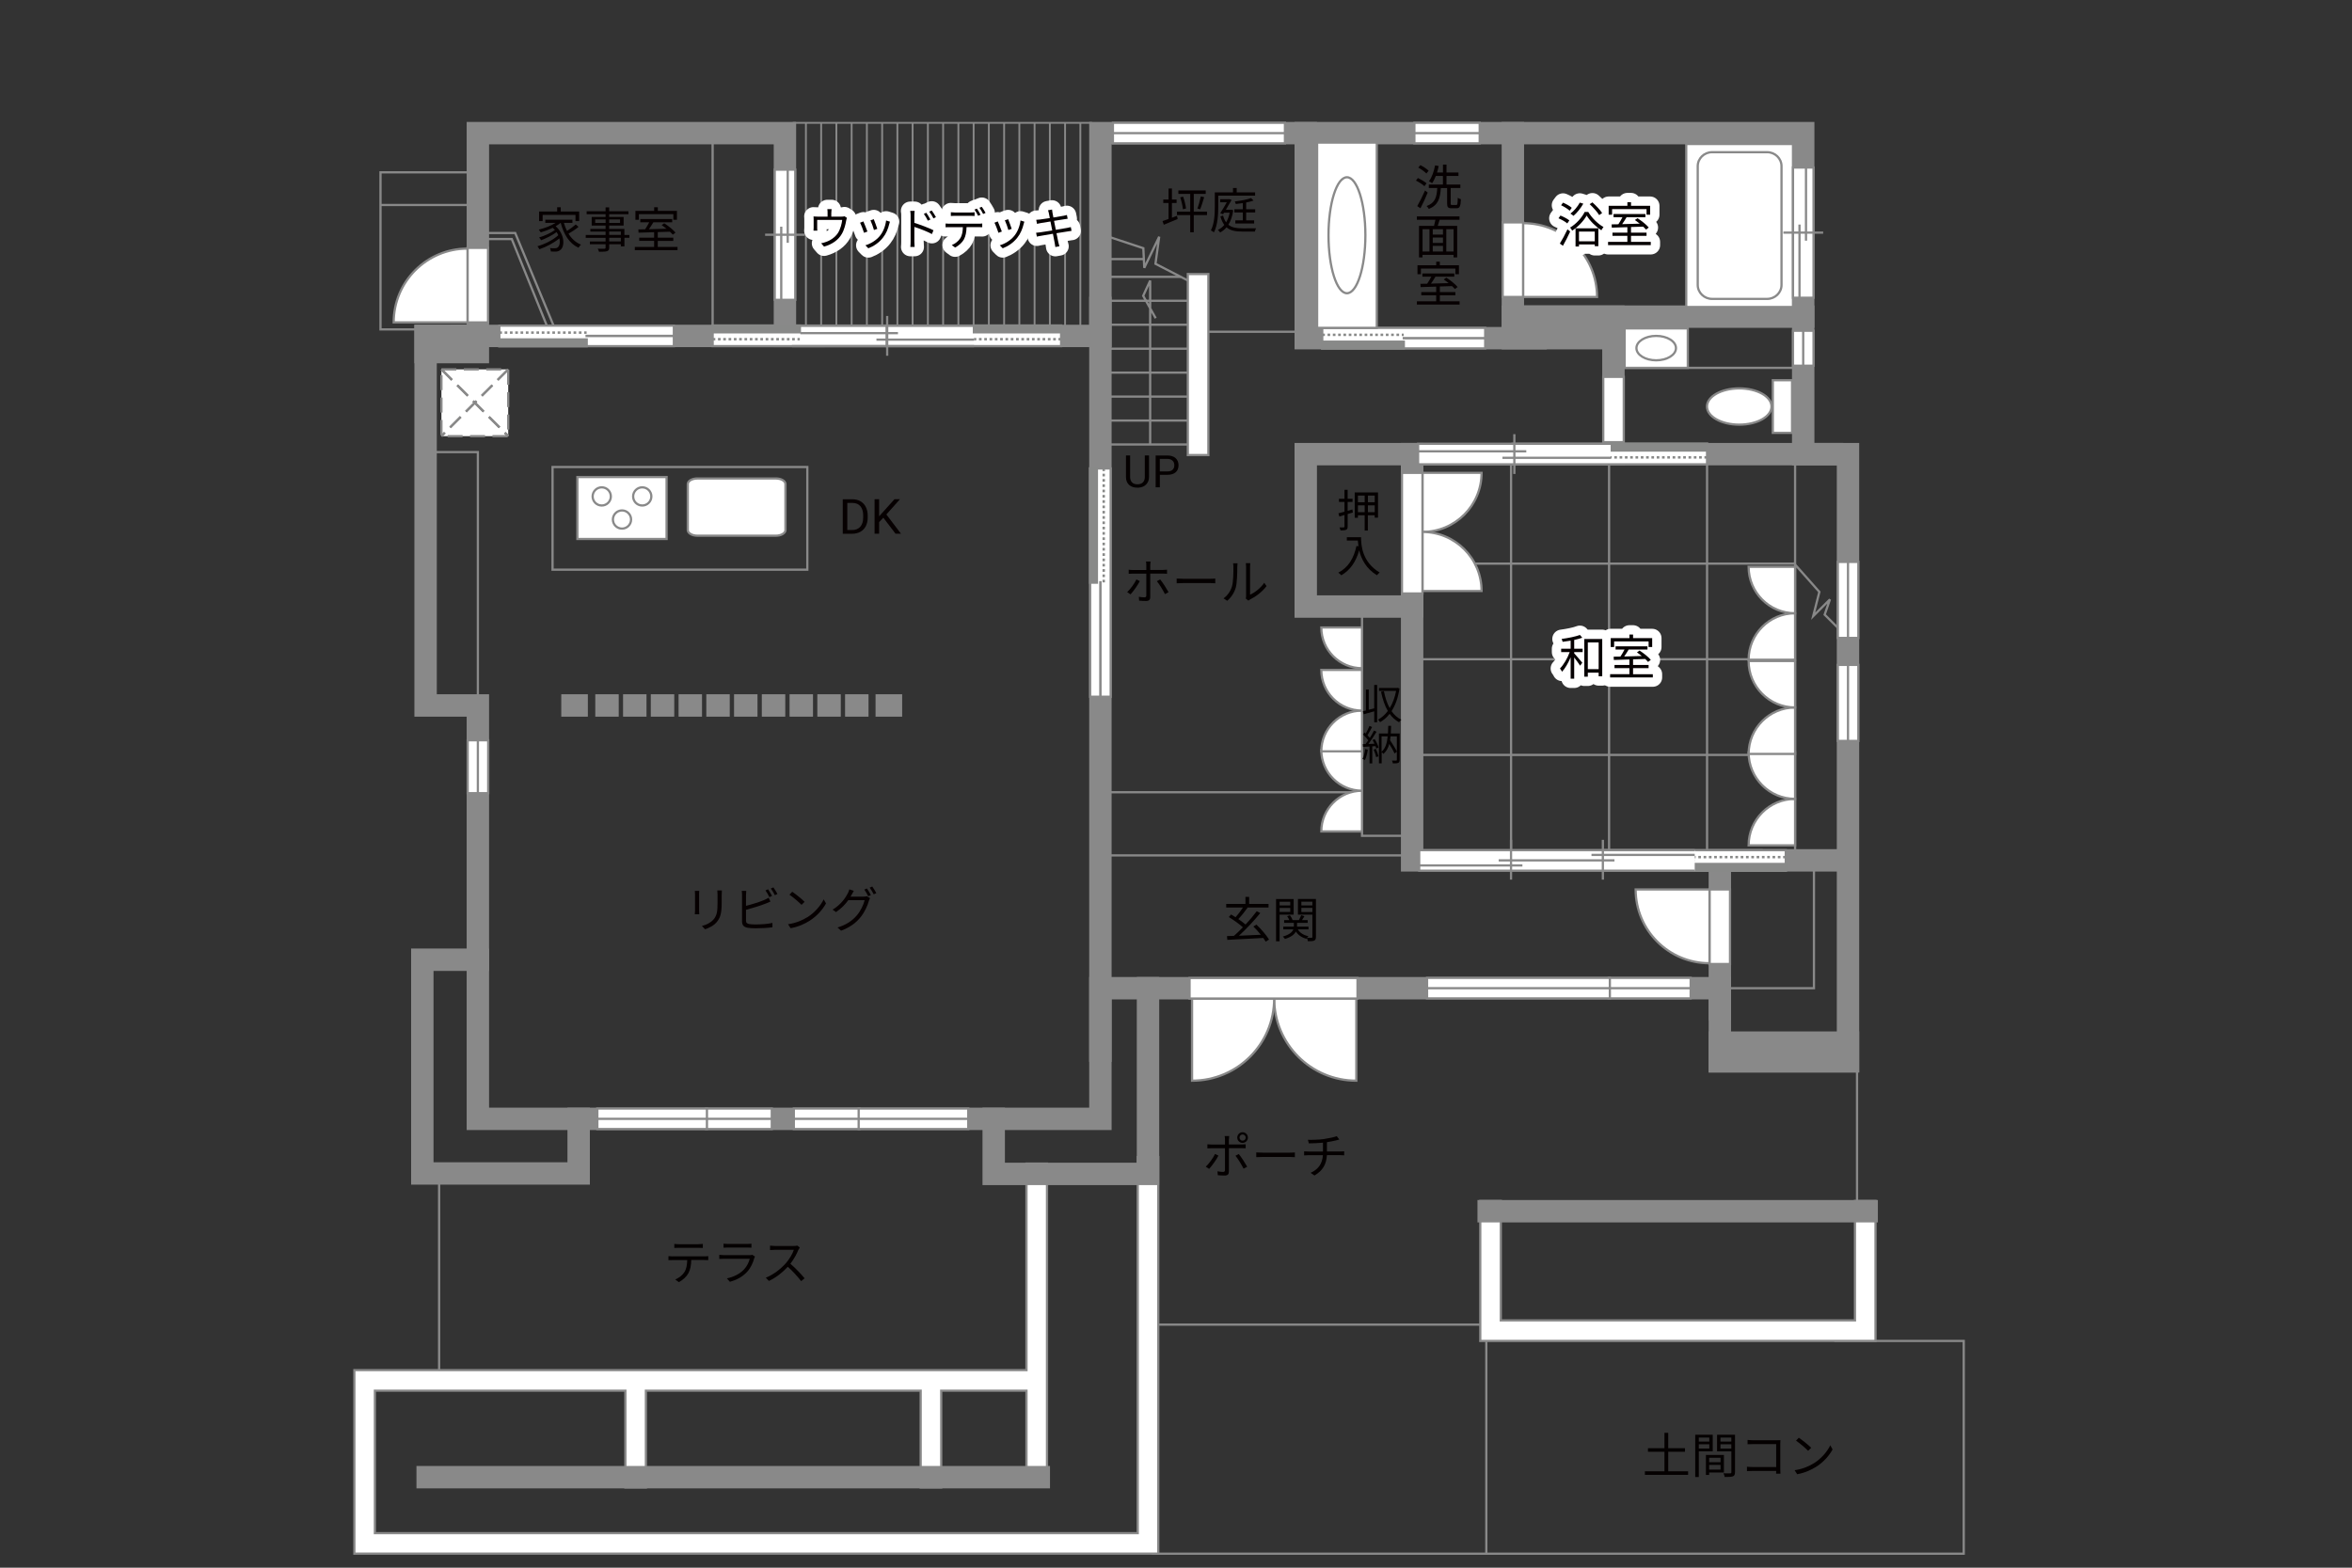 <?xml version="1.0" encoding="UTF-8"?><svg xmlns="http://www.w3.org/2000/svg" viewBox="0 0 630 420"><rect x="0" y="0" width="630" height="420" fill="#333333" stroke="none"/><defs><style>.cls-1,.cls-2,.cls-3,.cls-4,.cls-5,.cls-6,.cls-7,.cls-8,.cls-9{fill:none;}.cls-1,.cls-2,.cls-10,.cls-7,.cls-11{stroke-width:.6px;}.cls-1,.cls-2,.cls-11{stroke-dasharray:0 0 4 2;}.cls-1,.cls-3,.cls-10,.cls-5,.cls-7,.cls-12,.cls-9,.cls-11{stroke:#898989;}.cls-2{stroke:#898988;}.cls-3{stroke-width:.49px;}.cls-10,.cls-13,.cls-11{fill:#fff;}.cls-4{stroke:#fff;stroke-linejoin:round;stroke-width:5px;}.cls-5,.cls-6,.cls-8{stroke-width:.65px;}.cls-6,.cls-8{stroke:#888988;}.cls-12{fill:#898989;}.cls-12,.cls-9{stroke-linecap:square;stroke-width:6px;}.cls-8{stroke-dasharray:0 0 0 0 .71 0 0 .71;}.cls-14{fill:#888988;}.cls-14,.cls-13,.cls-15,.cls-16{stroke-width:0px;}.cls-15{fill:#040000;}.cls-16{fill:#060001;}</style></defs><g id="kan"><polyline class="cls-7" points="111.75 88.25 101.92 88.25 101.92 46.17 126.58 46.17"/><line class="cls-7" x1="101.92" y1="54.92" x2="126.5" y2="54.92"/><polyline class="cls-7" points="129 62.42 138 62.42 148.62 88.06"/><polyline class="cls-7" points="129.54 64.04 137.08 64.04 146.88 88.25"/><line class="cls-7" x1="190.88" y1="35.67" x2="190.88" y2="90"/><rect class="cls-7" x="112.62" y="121.12" width="15.38" height="67.88"/><rect class="cls-7" x="148" y="125.12" width="68.25" height="27.5"/><line class="cls-7" x1="375.83" y1="229.17" x2="294.75" y2="229.17"/><polyline class="cls-7" points="376.58 223.92 364.83 223.92 364.83 164.5"/><line class="cls-7" x1="364.83" y1="212.25" x2="296.5" y2="212.25"/><polyline class="cls-7" points="480.83 230.5 480.83 151.25 487.33 158.58 485.67 165.08 490.17 160.58 488.75 164.67 496.17 172.08"/><line class="cls-7" x1="480.83" y1="151.25" x2="480.83" y2="123"/><line class="cls-7" x1="378.25" y1="202.25" x2="480.83" y2="202.25"/><line class="cls-7" x1="378.25" y1="176.62" x2="480.83" y2="176.62"/><line class="cls-7" x1="378.25" y1="151" x2="480.83" y2="151"/><line class="cls-7" x1="404.75" y1="121.67" x2="404.75" y2="230.5"/><line class="cls-7" x1="431" y1="121.67" x2="431" y2="230.5"/><line class="cls-7" x1="457.25" y1="121.67" x2="457.25" y2="230.5"/><polyline class="cls-7" points="463.12 264.75 485.88 264.75 485.88 232.12"/><line class="cls-7" x1="497.42" y1="286.67" x2="497.42" y2="325.33"/><line class="cls-7" x1="396.5" y1="354.88" x2="308.62" y2="354.88"/><polyline class="cls-7" points="398.12 359.25 398.12 416.25 308.5 416.25 526 416.25 526 359.25 491.33 359.25"/><polyline class="cls-3" points="212.58 53.1 212.58 32.91 292.28 32.91 292.28 52.21"/><line class="cls-3" x1="215.87" y1="32.91" x2="215.87" y2="90"/><line class="cls-3" x1="219.95" y1="32.91" x2="219.95" y2="90"/><line class="cls-3" x1="224.03" y1="32.91" x2="224.03" y2="90"/><line class="cls-3" x1="228.12" y1="32.91" x2="228.12" y2="90"/><line class="cls-3" x1="232.2" y1="32.91" x2="232.2" y2="90"/><line class="cls-3" x1="236.29" y1="32.91" x2="236.29" y2="90"/><line class="cls-3" x1="240.37" y1="32.91" x2="240.37" y2="90"/><line class="cls-3" x1="244.45" y1="32.91" x2="244.45" y2="90"/><line class="cls-3" x1="248.54" y1="32.91" x2="248.54" y2="90"/><line class="cls-3" x1="252.62" y1="32.91" x2="252.62" y2="90"/><line class="cls-3" x1="256.71" y1="32.91" x2="256.71" y2="90"/><line class="cls-3" x1="260.79" y1="32.91" x2="260.79" y2="90"/><line class="cls-3" x1="264.87" y1="32.91" x2="264.87" y2="90"/><line class="cls-3" x1="268.96" y1="32.91" x2="268.96" y2="90"/><line class="cls-3" x1="273.04" y1="32.91" x2="273.04" y2="90"/><line class="cls-3" x1="277.12" y1="32.91" x2="277.12" y2="90"/><line class="cls-3" x1="281.21" y1="32.91" x2="281.21" y2="90"/><line class="cls-3" x1="285.29" y1="32.91" x2="285.29" y2="90"/><line class="cls-3" x1="289.38" y1="32.91" x2="289.38" y2="90"/><polyline class="cls-7" points="319.67 75.92 309.5 70.67 310.5 63.42 306.5 71.75 306.25 66.5 296.67 63.33"/><line class="cls-7" x1="318.17" y1="119.08" x2="296.25" y2="119.08"/><line class="cls-7" x1="318.17" y1="112.67" x2="296.25" y2="112.67"/><line class="cls-7" x1="318.17" y1="106.25" x2="296.25" y2="106.25"/><line class="cls-7" x1="318.17" y1="99.83" x2="296.25" y2="99.83"/><line class="cls-7" x1="318.17" y1="93.42" x2="296.25" y2="93.42"/><line class="cls-7" x1="318.17" y1="87" x2="296.25" y2="87"/><line class="cls-7" x1="318.17" y1="80.58" x2="296.25" y2="80.58"/><line class="cls-7" x1="316.28" y1="74.17" x2="296.25" y2="74.17"/><polyline class="cls-7" points="308.08 119.08 308.08 75.17 306.21 79.25 309.56 85.25"/><line class="cls-7" x1="306.39" y1="69.41" x2="296.81" y2="69.41"/><line class="cls-7" x1="323.67" y1="88.88" x2="349.75" y2="88.88"/><line class="cls-7" x1="430.5" y1="98.55" x2="483" y2="98.55"/><line class="cls-7" x1="117.62" y1="314.38" x2="117.62" y2="367.08"/></g><g id="_外壁"><path class="cls-10" d="m318.17,121.92h5.5v-48.5h-5.5v48.5Zm-13.42,190.83v98H100.42v-38.17h67.09v25.92h5.5v-25.92h73.6v25.92h5.5v-25.92h22.84v24.54h5.5v-85.38h-5.5v55.33H94.92v49.17h215.33v-106.25h-5.5v2.75Zm192.12,41h-94.87v-32h-5.5v37.5h105.87v-37.5h-5.5v32Z"/><polygon class="cls-9" points="392.67 35.67 294.75 35.67 294.75 90 210.25 90 210.25 35.67 128 35.67 128 90 114 90 114 189 128 189 128 299.75 294.75 299.75 294.75 264.75 460.67 264.75 460.67 284.33 495 284.33 495 121.67 483 121.67 483 35.67 392.67 35.67"/><rect class="cls-12" x="460.67" y="279.33" width="34.33" height="5"/><polyline class="cls-9" points="460.67 270.33 460.67 230.5 493.33 230.5"/><polyline class="cls-9" points="469.17 230.5 378.25 230.5 378.25 121.67 490.75 121.67"/><rect class="cls-9" x="349.75" y="121.67" width="28.5" height="40.83"/><polyline class="cls-9" points="483 84.83 405.23 84.83 405.23 35.67"/><rect class="cls-12" x="405.23" y="84.83" width="26.93" height="5.77"/><line class="cls-9" x1="432.17" y1="90.6" x2="432.17" y2="121.67"/><polyline class="cls-9" points="411.33 90.6 349.75 90.6 349.75 35.67"/><line class="cls-9" x1="294.75" y1="82.5" x2="294.75" y2="281.5"/><polyline class="cls-9" points="128 257.12 113.12 257.12 113.12 314.38 155 314.38 155 299.75"/><polyline class="cls-9" points="266.17 299.75 266.17 314.5 307.5 314.5 307.5 264.75"/><line class="cls-9" x1="114.55" y1="395.75" x2="278.25" y2="395.75"/><line class="cls-9" x1="398.75" y1="324.5" x2="500" y2="324.5"/><line class="cls-9" x1="218" y1="90" x2="123.67" y2="90"/><rect class="cls-12" x="114" y="90" width="14" height="4.33"/><line class="cls-9" x1="153.34" y1="189" x2="154.46" y2="189"/><line class="cls-9" x1="237.52" y1="189" x2="238.65" y2="189"/><line class="cls-9" x1="162.45" y1="189" x2="162.73" y2="189"/><line class="cls-9" x1="169.89" y1="189" x2="170.17" y2="189"/><line class="cls-9" x1="177.32" y1="189" x2="177.6" y2="189"/><line class="cls-9" x1="184.76" y1="189" x2="185.04" y2="189"/><line class="cls-9" x1="192.19" y1="189" x2="192.47" y2="189"/><line class="cls-9" x1="199.62" y1="189" x2="199.9" y2="189"/><line class="cls-9" x1="207.06" y1="189" x2="207.34" y2="189"/><line class="cls-9" x1="214.49" y1="189" x2="214.77" y2="189"/><line class="cls-9" x1="221.93" y1="189" x2="222.21" y2="189"/><line class="cls-9" x1="229.36" y1="189" x2="229.64" y2="189"/></g><g id="_建距"><polygon class="cls-10" points="298.1 35.67 298.1 38.4 344.18 38.4 344.18 32.9 298.1 32.9 298.1 35.67"/><line class="cls-7" x1="344.18" y1="35.67" x2="298.1" y2="35.67"/><polygon class="cls-10" points="378.85 35.67 378.85 38.4 396.35 38.4 396.35 32.9 378.85 32.9 378.85 35.67"/><line class="cls-7" x1="396.35" y1="35.67" x2="378.85" y2="35.67"/><polygon class="cls-10" points="483 88.61 480.27 88.61 480.27 97.98 485.77 97.98 485.77 88.61 483 88.61"/><line class="cls-7" x1="483" y1="97.98" x2="483" y2="88.61"/><polygon class="cls-10" points="495 150.54 492.27 150.54 492.27 170.91 497.77 170.91 497.77 150.54 495 150.54"/><line class="cls-7" x1="495" y1="170.91" x2="495" y2="150.54"/><polygon class="cls-10" points="495 178.13 492.27 178.13 492.27 198.5 497.77 198.5 497.77 178.13 495 178.13"/><line class="cls-7" x1="495" y1="198.5" x2="495" y2="178.13"/><polygon class="cls-10" points="432.17 100.96 429.44 100.96 429.44 118.46 434.94 118.46 434.94 100.96 432.17 100.96"/><polygon class="cls-10" points="128 198.33 125.27 198.33 125.27 212.5 130.77 212.5 130.77 198.33 128 198.33"/><line class="cls-7" x1="128" y1="212.5" x2="128" y2="198.33"/><polygon class="cls-10" points="189.13 299.75 189.13 302.48 206.73 302.48 206.73 296.98 189.13 296.98 189.13 299.75"/><line class="cls-7" x1="206.73" y1="299.75" x2="189.13" y2="299.75"/><polygon class="cls-10" points="160 299.75 160 302.48 189.36 302.48 189.36 296.98 160 296.98 160 299.75"/><line class="cls-7" x1="189.36" y1="299.75" x2="160" y2="299.75"/><polygon class="cls-10" points="230.23 299.75 230.23 302.48 212.63 302.48 212.63 296.98 230.23 296.98 230.23 299.75"/><line class="cls-7" x1="212.63" y1="299.75" x2="230.23" y2="299.75"/><polygon class="cls-10" points="259.36 299.75 259.36 302.48 230 302.48 230 296.98 259.36 296.98 259.36 299.75"/><line class="cls-7" x1="230" y1="299.75" x2="259.36" y2="299.75"/><polygon class="cls-10" points="430.92 264.75 430.92 267.48 452.86 267.48 452.86 261.98 430.92 261.98 430.92 264.75"/><line class="cls-7" x1="452.86" y1="264.75" x2="430.92" y2="264.75"/><polygon class="cls-10" points="382.25 264.75 382.25 267.48 431.21 267.48 431.21 261.98 382.25 261.98 382.25 264.75"/><line class="cls-7" x1="431.21" y1="264.75" x2="382.25" y2="264.75"/><polygon class="cls-10" points="128 66.4 130.73 66.4 130.73 86.38 125.23 86.38 125.23 66.4 128 66.4"/><path class="cls-10" d="m125.23,66.6v19.77h-19.78c0-10.92,8.85-19.77,19.78-19.77"/><polygon class="cls-10" points="405.23 59.58 402.5 59.58 402.5 79.56 408 79.56 408 59.58 405.23 59.58"/><path class="cls-10" d="m408,59.79v19.77h19.78c0-10.92-8.85-19.77-19.78-19.77"/><polygon class="cls-10" points="460.67 258.27 463.4 258.27 463.4 238.29 457.9 238.29 457.9 258.27 460.67 258.27"/><path class="cls-10" d="m457.9,258.06v-19.77h-19.78c0,10.92,8.85,19.77,19.78,19.77"/><rect class="cls-10" x="451.67" y="38.58" width="28.6" height="43.67"/><path class="cls-7" d="m458.61,40.77c-2.13,0-3.86,1.68-3.86,3.74v31.84c0,2.05,1.73,3.73,3.86,3.73h14.72c2.13,0,3.86-1.68,3.86-3.73v-31.84c0-2.05-1.73-3.74-3.86-3.74h-14.72Z"/><polygon class="cls-10" points="210.25 45.45 207.52 45.45 207.52 80.33 213.02 80.33 213.02 45.45 210.25 45.45"/><line class="cls-7" x1="215.6" y1="62.89" x2="204.94" y2="62.89"/><line class="cls-7" x1="211" y1="65.05" x2="211" y2="45.45"/><line class="cls-7" x1="209.26" y1="80.33" x2="209.26" y2="60.73"/><polygon class="cls-10" points="483 44.88 480.27 44.88 480.27 79.77 485.77 79.77 485.77 44.88 483 44.88"/><line class="cls-7" x1="488.35" y1="62.32" x2="477.69" y2="62.32"/><line class="cls-7" x1="483.75" y1="64.48" x2="483.75" y2="44.88"/><line class="cls-7" x1="482.01" y1="79.77" x2="482.01" y2="60.16"/><polygon class="cls-10" points="133.75 89.97 133.75 87.24 180.5 87.24 180.5 92.74 133.75 92.74 133.75 89.97"/><rect class="cls-14" x="133.75" y="90.96" width="23.38" height="1.78"/><rect class="cls-6" x="133.75" y="90.96" width="23.38" height="1.78"/><line class="cls-8" x1="133.75" y1="89.11" x2="157.13" y2="89.11"/><path class="cls-13" d="m157.13,90l23.38-.07-23.38.07Z"/><line class="cls-5" x1="156.83" y1="90" x2="180.56" y2="90"/><polygon class="cls-10" points="294.78 125.5 297.51 125.5 297.51 186.66 292.01 186.66 292.01 125.5 294.78 125.5"/><rect class="cls-14" x="292.01" y="125.5" width="1.78" height="30.58"/><rect class="cls-6" x="292.01" y="125.5" width="1.78" height="30.58"/><line class="cls-8" x1="295.64" y1="125.5" x2="295.64" y2="156.08"/><path class="cls-13" d="m294.75,156.08l.07,30.58-.07-30.58Z"/><line class="cls-5" x1="294.75" y1="155.69" x2="294.75" y2="186.73"/><polygon class="cls-10" points="354.17 90.57 354.17 87.84 397.82 87.84 397.82 93.34 354.17 93.34 354.17 90.57"/><rect class="cls-14" x="354.17" y="91.56" width="21.83" height="1.78"/><rect class="cls-6" x="354.17" y="91.56" width="21.83" height="1.78"/><line class="cls-8" x1="354.17" y1="89.7" x2="375.99" y2="89.7"/><path class="cls-13" d="m375.99,90.6l21.82-.07-21.82.07Z"/><line class="cls-5" x1="375.72" y1="90.6" x2="397.87" y2="90.6"/><rect class="cls-10" x="474.86" y="101.87" width="5.16" height="14.09"/><path class="cls-10" d="m465.87,104.05c4.77,0,8.65,2.17,8.65,4.86s-3.88,4.86-8.65,4.86-8.64-2.17-8.64-4.86,3.87-4.86,8.64-4.86Z"/><rect class="cls-10" x="352.8" y="38.2" width="15.98" height="49.64"/><path class="cls-7" d="m360.79,47.49c2.72,0,4.94,6.95,4.94,15.53s-2.21,15.54-4.94,15.54-4.94-6.96-4.94-15.54,2.22-15.53,4.94-15.53Z"/><rect class="cls-10" x="435.17" y="87.98" width="16.92" height="10.57"/><path class="cls-7" d="m438.33,93.26c0-1.8,2.37-3.27,5.29-3.27s5.3,1.46,5.3,3.27-2.37,3.27-5.3,3.27-5.29-1.47-5.29-3.27Z"/><rect class="cls-11" x="118.24" y="98.96" width="17.89" height="17.89"/><line class="cls-2" x1="136.13" y1="98.96" x2="118.24" y2="116.84"/><line class="cls-1" x1="136.13" y1="98.96" x2="118.24" y2="116.84"/><line class="cls-2" x1="118.24" y1="98.96" x2="136.13" y2="116.84"/><line class="cls-1" x1="118.24" y1="98.96" x2="136.13" y2="116.84"/><polygon class="cls-10" points="190.89 90 190.89 92.73 237.56 92.73 237.56 87.23 190.89 87.23 190.89 90"/><rect class="cls-14" x="190.89" y="87.23" width="23.34" height="1.78"/><rect class="cls-6" x="190.89" y="87.23" width="23.34" height="1.78"/><line class="cls-8" x1="190.89" y1="90.87" x2="214.23" y2="90.87"/><path class="cls-13" d="m214.23,89.97l23.33.07-23.33-.07Z"/><polygon class="cls-10" points="284.23 90 284.23 92.73 237.56 92.73 237.56 87.23 284.23 87.23 284.23 90"/><rect class="cls-14" x="260.89" y="87.23" width="23.34" height="1.78"/><rect class="cls-6" x="260.89" y="87.23" width="23.34" height="1.78"/><line class="cls-8" x1="284.23" y1="90.87" x2="260.89" y2="90.87"/><path class="cls-13" d="m260.89,89.97l-23.33.07,23.33-.07Z"/><line class="cls-10" x1="212.12" y1="92.73" x2="260.91" y2="92.73"/><line class="cls-10" x1="260.91" y1="87.23" x2="214.38" y2="87.23"/><line class="cls-7" x1="237.64" y1="84.65" x2="237.64" y2="95.31"/><line class="cls-7" x1="240.53" y1="89.25" x2="214.38" y2="89.25"/><line class="cls-7" x1="260.91" y1="90.99" x2="234.76" y2="90.99"/><polygon class="cls-10" points="457.25 121.67 457.25 124.4 405.13 124.4 405.13 118.9 457.25 118.9 457.25 121.67"/><rect class="cls-14" x="431.19" y="118.9" width="26.06" height="1.78"/><rect class="cls-6" x="431.19" y="118.9" width="26.06" height="1.78"/><line class="cls-8" x1="457.25" y1="122.54" x2="431.19" y2="122.54"/><path class="cls-13" d="m431.19,121.64l-26.06.07,26.06-.07Z"/><line class="cls-5" x1="431.19" y1="121.64" x2="405.07" y2="121.64"/><polyline class="cls-10" points="431.42 118.9 379.85 118.9 379.85 121.67 379.85 124.4 431.42 124.4"/><line class="cls-7" x1="405.63" y1="116.32" x2="405.63" y2="126.98"/><line class="cls-7" x1="408.83" y1="120.91" x2="379.85" y2="120.91"/><line class="cls-7" x1="431.42" y1="122.65" x2="402.44" y2="122.65"/><path class="cls-10" d="m364.83,211.84v10.91h-10.91c0-6.02,4.88-10.91,10.91-10.91Z"/><path class="cls-10" d="m364.83,211.84v-10.91h-10.91c0,6.02,4.88,10.91,10.91,10.91Z"/><path class="cls-10" d="m364.83,190.38v10.91h-10.91c0-6.02,4.88-10.91,10.91-10.91Z"/><path class="cls-10" d="m364.83,190.38v-10.91h-10.91c0,6.02,4.88,10.91,10.91,10.91Z"/><path class="cls-10" d="m364.83,179.02v-10.91h-10.91c0,6.02,4.88,10.91,10.91,10.91Z"/><path class="cls-10" d="m381.02,142.51v-15.83h15.83c0,8.74-7.08,15.83-15.83,15.83Z"/><path class="cls-10" d="m381.02,142.51v15.82h15.83c0-8.74-7.08-15.82-15.83-15.82Z"/><polygon class="cls-10" points="378.25 126.68 375.52 126.68 375.52 159 381.02 159 381.02 126.68 378.25 126.68"/><path class="cls-10" d="m341.3,267.52h22v22.01c-12.15,0-22-9.85-22-22.01Z"/><path class="cls-10" d="m341.3,267.52h-22v22.01c12.15,0,22-9.85,22-22.01Z"/><polygon class="cls-10" points="363.62 264.75 363.62 262.02 318.63 262.02 318.63 267.52 363.62 267.52 363.62 264.75"/><polygon class="cls-10" points="478.33 230.5 478.33 227.77 429.45 227.77 429.45 233.27 478.33 233.27 478.33 230.5"/><rect class="cls-14" x="453.89" y="231.49" width="24.44" height="1.78"/><rect class="cls-6" x="453.89" y="231.49" width="24.44" height="1.78"/><line class="cls-8" x1="478.33" y1="229.63" x2="453.89" y2="229.63"/><path class="cls-13" d="m453.89,230.53l-24.44-.07,24.44.07Z"/><line class="cls-5" x1="453.89" y1="230.53" x2="429.39" y2="230.53"/><polyline class="cls-10" points="453.94 233.27 380.14 233.27 380.14 230.5 380.14 227.77 453.94 227.77"/><line class="cls-7" x1="426.29" y1="229.04" x2="453.94" y2="229.04"/><line class="cls-7" x1="380.13" y1="231.86" x2="407.79" y2="231.86"/><line class="cls-7" x1="401.43" y1="230.5" x2="432.45" y2="230.5"/><line class="cls-7" x1="404.74" y1="235.66" x2="404.74" y2="225"/><line class="cls-7" x1="429.34" y1="235.66" x2="429.34" y2="225"/><path class="cls-10" d="m480.83,214.03v12.45h-12.45c0-6.87,5.57-12.45,12.45-12.45Z"/><path class="cls-10" d="m480.83,214.03v-12.45h-12.45c0,6.87,5.57,12.45,12.45,12.45Z"/><path class="cls-10" d="m480.83,189.54v12.45h-12.45c0-6.87,5.57-12.45,12.45-12.45Z"/><path class="cls-10" d="m480.83,189.54v-12.45h-12.45c0,6.87,5.57,12.45,12.45,12.45Z"/><path class="cls-10" d="m480.83,164.3v12.45h-12.45c0-6.87,5.57-12.45,12.45-12.45Z"/><path class="cls-10" d="m480.83,164.3v-12.45h-12.45c0,6.87,5.57,12.45,12.45,12.45Z"/><path class="cls-10" d="m184.23,129.69c0-.83,1.15-1.5,2.57-1.5h21.02c1.42,0,2.57.66,2.57,1.5v12.32c0,.83-1.16,1.51-2.57,1.51h-21.02c-1.41,0-2.57-.68-2.57-1.51v-12.32Z"/><rect class="cls-10" x="154.66" y="127.8" width="23.89" height="16.6"/><path class="cls-10" d="m163.62,133c0,1.34-1.09,2.43-2.44,2.43s-2.44-1.09-2.44-2.43,1.09-2.44,2.44-2.44,2.44,1.09,2.44,2.44Z"/><path class="cls-10" d="m174.47,133c0,1.34-1.1,2.43-2.44,2.43s-2.44-1.09-2.44-2.43,1.09-2.44,2.44-2.44,2.44,1.09,2.44,2.44Z"/><path class="cls-10" d="m169.04,139.19c0,1.34-1.09,2.43-2.43,2.43s-2.44-1.09-2.44-2.43,1.1-2.44,2.44-2.44,2.43,1.09,2.43,2.44Z"/></g><g id="_文字"><path class="cls-16" d="m225.74,143v-9.24h2.61c.8,0,1.52.18,2.13.53.62.36,1.1.86,1.43,1.52s.51,1.41.51,2.26v.59c0,.87-.17,1.64-.5,2.29s-.82,1.16-1.44,1.51-1.35.53-2.18.54h-2.56Zm1.22-8.25v7.25h1.28c.94,0,1.67-.29,2.19-.88s.78-1.42.78-2.5v-.54c0-1.05-.25-1.87-.74-2.45s-1.19-.88-2.1-.89h-1.42Z"/><path class="cls-16" d="m236.61,138.7l-1.13,1.17v3.12h-1.22v-9.24h1.22v4.57l4.11-4.57h1.47l-3.64,4.08,3.92,5.16h-1.46l-3.28-4.3Z"/><path class="cls-4" d="m421.66,173.8h2.26v.9h-2.26v.34c.49.52,1.85,2.11,2.17,2.51l-.58.79c-.3-.49-1.03-1.47-1.59-2.2v5.68h-.95v-5.72c-.64,1.51-1.48,2.98-2.31,3.87-.12-.26-.36-.65-.55-.88.99-.99,2.03-2.77,2.61-4.39h-2.29v-.9h2.54v-2.16c-.73.12-1.46.22-2.15.31-.05-.23-.16-.55-.27-.77,1.72-.23,3.74-.62,4.89-1.08l.65.75c-.6.22-1.37.43-2.17.6v2.34Zm7.51-2.61v10h-.96v-.98h-2.9v1.07h-.95v-10.09h4.81Zm-.96,8.09v-7.16h-2.9v7.16h2.9Z"/><path class="cls-4" d="m442.72,180.62v.87h-11.44v-.87h5.17v-1.62h-3.99v-.86h3.99v-1.46c-1.57.05-3.03.09-4.17.13l-.05-.88c.53-.01,1.14-.01,1.81-.03.38-.56.79-1.27,1.1-1.88h-2.39v-.86h8.54v.86h-5.04c-.36.61-.79,1.29-1.2,1.86,1.46-.04,3.09-.08,4.72-.13-.43-.35-.88-.69-1.3-.98l.69-.48c1.09.69,2.41,1.74,3.02,2.5l-.73.55c-.2-.23-.46-.51-.77-.79-1.08.04-2.18.08-3.25.1v1.5h4.16v.86h-4.16v1.62h5.29Zm-10.36-7.27h-.92v-2.39h5.02v-.96h.97v.96h5.12v2.39h-.96v-1.5h-9.23v1.5Z"/><path class="cls-16" d="m421.66,173.8h2.26v.9h-2.26v.34c.49.52,1.85,2.11,2.17,2.51l-.58.79c-.3-.49-1.03-1.47-1.59-2.2v5.68h-.95v-5.72c-.64,1.51-1.48,2.98-2.31,3.87-.12-.26-.36-.65-.55-.88.99-.99,2.03-2.77,2.61-4.39h-2.29v-.9h2.54v-2.16c-.73.12-1.46.22-2.15.31-.05-.23-.16-.55-.27-.77,1.72-.23,3.74-.62,4.89-1.08l.65.75c-.6.22-1.37.43-2.17.6v2.34Zm7.51-2.61v10h-.96v-.98h-2.9v1.07h-.95v-10.09h4.81Zm-.96,8.09v-7.16h-2.9v7.16h2.9Z"/><path class="cls-16" d="m442.72,180.62v.87h-11.44v-.87h5.17v-1.62h-3.99v-.86h3.99v-1.46c-1.57.05-3.03.09-4.17.13l-.05-.88c.53-.01,1.14-.01,1.81-.03.38-.56.79-1.27,1.1-1.88h-2.39v-.86h8.54v.86h-5.04c-.36.61-.79,1.29-1.2,1.86,1.46-.04,3.09-.08,4.72-.13-.43-.35-.88-.69-1.3-.98l.69-.48c1.09.69,2.41,1.74,3.02,2.5l-.73.55c-.2-.23-.46-.51-.77-.79-1.08.04-2.18.08-3.25.1v1.5h4.16v.86h-4.16v1.62h5.29Zm-10.36-7.27h-.92v-2.39h5.02v-.96h.97v.96h5.12v2.39h-.96v-1.5h-9.23v1.5Z"/><path class="cls-16" d="m187.26,239.61v4.34c0,.33.03.75.05.99h-1.2c.03-.2.06-.61.06-1v-4.33c0-.23-.03-.69-.05-.94h1.18c-.03.25-.05.62-.05.94Zm6.05.09v2.11c0,3.12-.43,4.15-1.36,5.26-.85,1.01-2.15,1.57-3.09,1.9l-.85-.9c1.2-.3,2.3-.82,3.11-1.73.92-1.08,1.08-2.13,1.08-4.59v-2.05c0-.44-.03-.81-.06-1.13h1.22c-.03.33-.04.69-.04,1.13Z"/><path class="cls-16" d="m199.82,239.74v2.94c1.53-.38,3.59-1,4.94-1.59.39-.17.78-.36,1.14-.58l.46,1.04c-.36.16-.83.36-1.22.51-1.46.58-3.71,1.27-5.32,1.69v2.86c0,.66.27.83.91.96.4.07,1.08.1,1.72.1,1.38,0,3.37-.13,4.45-.42v1.18c-1.13.17-3.08.27-4.5.27-.77,0-1.55-.04-2.08-.13-1-.18-1.56-.64-1.56-1.69v-7.15c0-.31-.03-.75-.08-1.05h1.21c-.04.3-.06.69-.06,1.05Zm6.97.29l-.7.33c-.26-.53-.7-1.31-1.05-1.81l.69-.3c.33.47.79,1.26,1.07,1.78Zm1.46-.53l-.7.33c-.29-.57-.71-1.3-1.08-1.79l.69-.3c.34.48.84,1.29,1.09,1.77Z"/><path class="cls-16" d="m216.29,245.72c2-1.26,3.59-3.19,4.34-4.78l.62,1.1c-.88,1.62-2.41,3.39-4.37,4.63-1.3.82-2.94,1.61-5.11,2.01l-.69-1.07c2.28-.34,3.97-1.13,5.2-1.9Zm-.77-4.12l-.82.82c-.65-.68-2.28-2.07-3.24-2.72l.74-.79c.92.61,2.59,1.96,3.31,2.69Z"/><path class="cls-16" d="m228.13,239.67c-.09.18-.19.36-.3.55h3.52c.35,0,.64-.04.84-.12l.86.52c-.1.18-.23.48-.3.69-.35,1.31-1.14,3.07-2.3,4.49-1.18,1.44-2.74,2.63-5.17,3.54l-.95-.86c2.39-.7,4.02-1.87,5.2-3.26,1-1.18,1.81-2.87,2.07-4.06h-4.38c-.79,1.11-1.87,2.26-3.3,3.2l-.9-.66c2.24-1.34,3.51-3.24,4.08-4.39.13-.23.33-.7.4-1.04l1.2.4c-.21.34-.44.78-.57,1.01Zm5.14.14l-.7.31c-.26-.52-.7-1.31-1.05-1.79l.69-.3c.33.47.79,1.25,1.07,1.78Zm1.46-.53l-.7.31c-.29-.56-.72-1.3-1.08-1.78l.69-.3c.34.48.85,1.29,1.09,1.77Z"/><path class="cls-15" d="m339.02,252.26c-.17-.29-.38-.62-.64-.97-3.5.19-7.19.38-9.63.51l-.1-1.01c.56-.01,1.2-.04,1.88-.07.74-.65,1.57-1.44,2.39-2.29-.96-.87-2.52-1.98-3.77-2.74l.6-.69c.38.22.79.47,1.21.73.68-.75,1.44-1.77,1.98-2.61h-4.49v-.95h5.15v-1.89h.99v1.89h5.2v.95h-5.79l.16.07c-.73,1.03-1.66,2.21-2.47,3.04.73.49,1.43,1,1.94,1.46,1.12-1.2,2.18-2.46,2.99-3.56l.95.49c-1.62,2-3.83,4.36-5.71,6.07,1.79-.08,3.85-.17,5.86-.26-.62-.78-1.34-1.57-2-2.22l.83-.49c1.3,1.22,2.7,2.89,3.37,3.99l-.9.57Z"/><path class="cls-15" d="m342.75,245.04v7.14h-.95v-11.32h4.71v4.19h-3.76Zm0-3.46v1h2.85v-1h-2.85Zm2.85,2.74v-1.08h-2.85v1.08h2.85Zm6.88,6.69c0,.52-.1.81-.46.98-.32.16-.88.17-1.7.17-.03-.23-.14-.61-.26-.86-.05.08-.1.16-.13.22-1.27-.34-2.22-1.01-2.82-1.95-.38.73-1.2,1.46-2.92,1.99-.12-.18-.38-.48-.57-.65,1.83-.51,2.55-1.25,2.81-1.92h-2.69v-.74h2.83v-1.01h-2.61v-.73h1.39c-.13-.34-.35-.75-.58-1.05l.75-.25c.31.4.61.94.7,1.3h1.69c.22-.4.49-.94.62-1.33l.87.29c-.22.35-.46.73-.66,1.04h1.53v.73h-2.85v1.01h3.07v.74h-2.86c.55.92,1.52,1.56,2.85,1.82-.12.1-.26.27-.38.43.55.03,1.05.03,1.21.01.17,0,.22-.07.22-.25v-5.95h-3.87v-4.2h4.82v10.17Zm-3.9-9.44v1h2.95v-1h-2.95Zm2.95,2.77v-1.11h-2.95v1.11h2.95Z"/><path class="cls-15" d="m323.88,313.17l-.9-.6c.86-.81,1.98-2.35,2.48-3.41l.91.44c-.55,1.12-1.77,2.77-2.5,3.56Zm5.28-7.88v1.33h3.43c.31,0,.74-.03,1.07-.06v1.08c-.35-.03-.74-.03-1.05-.03h-3.44v6.29c0,.69-.34,1.04-1.12,1.04-.55,0-1.33-.04-1.85-.09l-.09-1.04c.56.1,1.16.16,1.5.16s.51-.16.51-.49v-5.86h-3.61c-.39,0-.75.01-1.1.04v-1.09c.36.04.69.06,1.1.06h3.61v-1.34c0-.29-.04-.73-.09-.92h1.22c-.04.18-.08.65-.08.94Zm4.9,7.28l-.96.53c-.51-1.01-1.48-2.64-2.17-3.46l.88-.47c.69.83,1.73,2.46,2.25,3.39Zm-1.23-9.23c.79,0,1.43.65,1.43,1.43s-.64,1.42-1.43,1.42-1.42-.62-1.42-1.42.64-1.43,1.42-1.43Zm0,2.26c.47,0,.84-.36.84-.83s-.38-.83-.84-.83-.82.38-.82.83.36.83.82.83Z"/><path class="cls-15" d="m338.32,308.81h7.12c.65,0,1.12-.04,1.4-.06v1.27c-.26-.01-.81-.06-1.39-.06h-7.14c-.71,0-1.4.03-1.81.06v-1.27c.39.03,1.08.06,1.81.06Z"/><path class="cls-15" d="m354.71,305.14c1.18-.17,2.72-.48,3.35-.75l.69.9c-.29.08-.55.14-.73.2-.65.17-1.65.36-2.59.51v2.5h3.59c.29,0,.75-.03,1.03-.05v1.08c-.29-.03-.68-.05-1-.05h-3.63c-.14,2.43-1.09,4.15-3.33,5.45l-1.03-.71c2.05-.95,3.13-2.41,3.29-4.73h-3.86c-.42,0-.86.03-1.17.05v-1.08c.3.03.75.05,1.14.05h3.91v-2.37c-1.31.13-2.78.17-3.78.18l-.26-.96c.99.04,2.96-.01,4.37-.2Z"/><path class="cls-15" d="m452.17,394.18v.95h-11.57v-.95h5.24v-5.24h-4.42v-.95h4.42v-4.12h1.01v4.12h4.49v.95h-4.49v5.24h5.32Z"/><path class="cls-15" d="m455.04,388.82v6.89h-.96v-11.32h4.69v4.43h-3.73Zm0-3.68v1.08h2.81v-1.08h-2.81Zm2.81,2.94v-1.14h-2.81v1.14h2.81Zm-.04,6.42v.65h-.87v-5.36h4.82v4.71h-3.95Zm0-3.95v1.2h3.05v-1.2h-3.05Zm3.05,3.18v-1.26h-3.05v1.26h3.05Zm3.87.69c0,.61-.14.94-.57,1.11-.42.16-1.11.17-2.18.17-.04-.27-.2-.73-.34-.99.79.04,1.59.03,1.82.01.22,0,.3-.08.3-.31v-5.58h-3.83v-4.45h4.81v10.04Zm-3.89-9.28v1.08h2.91v-1.08h-2.91Zm2.91,2.95v-1.16h-2.91v1.16h2.91Z"/><path class="cls-15" d="m469.53,385.86h6.41c.31,0,.7-.01.96-.03-.01.3-.04.7-.04,1.01v6.71c0,.47.04,1.05.05,1.26h-1.17c.01-.14.01-.42.03-.73h-6.36c-.53,0-1.12.03-1.47.05v-1.18c.34.04.9.08,1.44.08h6.38v-6.14h-6.23c-.48,0-1.13.03-1.43.04v-1.16c.43.05,1,.08,1.42.08Z"/><path class="cls-15" d="m485.91,391.99c2-1.26,3.59-3.18,4.34-4.78l.62,1.11c-.88,1.62-2.4,3.39-4.37,4.63-1.3.82-2.94,1.61-5.11,2.01l-.69-1.07c2.28-.34,3.96-1.13,5.2-1.9Zm-.77-4.12l-.82.82c-.65-.68-2.28-2.07-3.24-2.72l.74-.79c.92.61,2.59,1.96,3.32,2.69Z"/><path class="cls-15" d="m302.82,159.24l-.9-.61c.87-.79,1.98-2.34,2.48-3.39l.91.44c-.55,1.11-1.75,2.77-2.5,3.56Zm5.28-7.89v1.34h3.43c.31,0,.74-.03,1.07-.06v1.08c-.35-.03-.74-.04-1.05-.04h-3.45v6.31c0,.68-.33,1.03-1.12,1.03-.55,0-1.31-.03-1.85-.09l-.09-1.03c.57.1,1.16.14,1.5.14s.51-.14.51-.49v-5.86h-3.6c-.4,0-.77.01-1.12.05v-1.1c.36.05.69.08,1.11.08h3.61v-1.34c0-.27-.04-.73-.09-.92h1.22c-.03.18-.08.65-.08.92Zm4.9,7.29l-.96.53c-.51-1.03-1.48-2.64-2.17-3.46l.88-.48c.7.83,1.73,2.47,2.25,3.41Z"/><path class="cls-15" d="m317,155.06h7.12c.65,0,1.12-.04,1.4-.06v1.27c-.26-.01-.81-.06-1.39-.06h-7.14c-.71,0-1.4.03-1.81.06v-1.27c.39.03,1.08.06,1.81.06Z"/><path class="cls-15" d="m329.99,157.09c.38-1.18.39-3.78.39-5.23,0-.39-.04-.68-.09-.95h1.2c-.01.16-.07.55-.07.94,0,1.44-.05,4.23-.4,5.53-.39,1.39-1.22,2.67-2.31,3.58l-.97-.66c1.09-.78,1.87-1.94,2.26-3.2Zm3.78,2.54v-7.79c0-.49-.07-.87-.08-.96h1.2c-.01.09-.05.47-.05.96v7.5c1.2-.55,2.79-1.73,3.8-3.2l.61.88c-1.12,1.52-2.92,2.86-4.43,3.6-.21.12-.35.22-.44.3l-.69-.57c.05-.21.09-.47.09-.73Z"/><path class="cls-15" d="m362.37,137.3c-.47.14-.94.29-1.39.42v3.36c0,.48-.11.71-.41.85-.3.14-.76.17-1.51.17-.04-.23-.16-.59-.26-.8.5.01.97,0,1.1,0,.17-.01.23-.06.23-.22v-3.11l-1.37.41-.25-.86c.46-.11,1.01-.26,1.62-.43v-2.63h-1.48v-.84h1.48v-2.4h.85v2.4h1.31v.84h-1.31v2.4c.42-.12.85-.24,1.27-.37l.12.82Zm6.74-5.36v6.74h-.89v-.64h-1.83v4.11h-.85v-4.11h-1.81v.67h-.86v-6.78h6.25Zm-5.38.83v1.79h1.81v-1.79h-1.81Zm1.81,4.45v-1.83h-1.81v1.83h1.81Zm2.69-4.45h-1.83v1.79h1.83v-1.79Zm0,4.45v-1.83h-1.83v1.83h1.83Z"/><path class="cls-15" d="m364.57,143.94c0,2.12.28,6.64,4.98,9.44-.2.14-.56.53-.72.74-2.95-1.79-4.22-4.41-4.76-6.68-.89,3.11-2.4,5.29-4.79,6.69-.17-.18-.56-.55-.8-.71,2.65-1.38,4.13-3.79,4.86-7.15l.53.08c-.08-.55-.13-1.08-.16-1.54h-2.95v-.89h3.81Z"/><path class="cls-15" d="m307.77,122.02v5.8c0,.8-.26,1.46-.76,1.97s-1.18.8-2.04.86h-.3c-.93.01-1.68-.24-2.23-.74s-.84-1.2-.84-2.08v-5.81h1.11v5.78c0,.62.17,1.1.51,1.44s.82.51,1.45.51,1.12-.17,1.46-.51.51-.82.51-1.44v-5.78h1.13Z"/><path class="cls-15" d="m310.67,127.22v3.34h-1.12v-8.53h3.15c.93,0,1.67.24,2.19.71s.79,1.11.79,1.89c0,.83-.26,1.47-.78,1.91s-1.26.67-2.22.67h-2.01Zm0-.92h2.02c.6,0,1.06-.14,1.38-.43.32-.28.48-.69.48-1.23s-.16-.92-.48-1.22c-.32-.31-.76-.46-1.32-.48h-2.09v3.35Z"/><path class="cls-4" d="m419.82,59.86c-.51-.44-1.52-1.03-2.37-1.38l.53-.73c.82.32,1.86.87,2.38,1.3l-.55.81Zm-2.01,5.4c.58-.92,1.42-2.47,2.05-3.82l.73.58c-.57,1.27-1.31,2.7-1.95,3.83l-.83-.6Zm2.64-8.81c-.48-.46-1.48-1.08-2.3-1.46l.52-.7c.82.35,1.85.92,2.34,1.39l-.56.77Zm4.98.34c.97,1.62,2.6,3.22,4.08,4.03-.2.23-.43.6-.57.87-1.47-.92-3.07-2.51-3.94-3.94-.78,1.39-2.27,3.03-3.89,4.04-.1-.26-.35-.6-.55-.82,1.64-.96,3.18-2.7,3.91-4.19h.95Zm-1.33-2.22c-.68,1.21-1.69,2.46-2.63,3.26-.18-.17-.57-.46-.82-.6.97-.73,1.91-1.85,2.51-2.95l.94.29Zm-2.08,6.6h6.11v4.78h-.96v-.46h-4.23v.55h-.92v-4.88Zm.92.87v2.6h4.23v-2.6h-4.23Zm5.41-4.42c-.49-.81-1.59-2.04-2.55-2.92l.74-.48c.97.86,2.09,2.04,2.6,2.85l-.79.56Z"/><path class="cls-4" d="m442.17,64.8v.87h-11.44v-.87h5.17v-1.62h-3.99v-.86h3.99v-1.46c-1.57.05-3.03.09-4.17.13l-.05-.88c.53-.01,1.14-.01,1.81-.03.38-.56.79-1.27,1.1-1.89h-2.39v-.86h8.54v.86h-5.04c-.36.61-.79,1.29-1.2,1.86,1.46-.04,3.09-.08,4.72-.13-.43-.35-.88-.69-1.3-.98l.69-.48c1.09.69,2.41,1.74,3.02,2.5l-.73.55c-.2-.23-.46-.51-.77-.79-1.08.04-2.18.08-3.25.1v1.5h4.16v.86h-4.16v1.62h5.29Zm-10.36-7.27h-.92v-2.39h5.02v-.96h.97v.96h5.12v2.39h-.96v-1.5h-9.23v1.5Z"/><path class="cls-16" d="m419.82,59.86c-.51-.44-1.52-1.03-2.37-1.38l.53-.73c.82.32,1.86.87,2.38,1.3l-.55.81Zm-2.01,5.4c.58-.92,1.42-2.47,2.05-3.82l.73.58c-.57,1.27-1.31,2.7-1.95,3.83l-.83-.6Zm2.64-8.81c-.48-.46-1.48-1.08-2.3-1.46l.52-.7c.82.35,1.85.92,2.34,1.39l-.56.77Zm4.98.34c.97,1.62,2.6,3.22,4.08,4.03-.2.23-.43.6-.57.87-1.47-.92-3.07-2.51-3.94-3.94-.78,1.39-2.27,3.03-3.89,4.04-.1-.26-.35-.6-.55-.82,1.64-.96,3.18-2.7,3.91-4.19h.95Zm-1.33-2.22c-.68,1.21-1.69,2.46-2.63,3.26-.18-.17-.57-.46-.82-.6.97-.73,1.91-1.85,2.51-2.95l.94.29Zm-2.08,6.6h6.11v4.78h-.96v-.46h-4.23v.55h-.92v-4.88Zm.92.87v2.6h4.23v-2.6h-4.23Zm5.41-4.42c-.49-.81-1.59-2.04-2.55-2.92l.74-.48c.97.86,2.09,2.04,2.6,2.85l-.79.56Z"/><path class="cls-16" d="m442.17,64.8v.87h-11.44v-.87h5.17v-1.62h-3.99v-.86h3.99v-1.46c-1.57.05-3.03.09-4.17.13l-.05-.88c.53-.01,1.14-.01,1.81-.03.38-.56.79-1.27,1.1-1.89h-2.39v-.86h8.54v.86h-5.04c-.36.61-.79,1.29-1.2,1.86,1.46-.04,3.09-.08,4.72-.13-.43-.35-.88-.69-1.3-.98l.69-.48c1.09.69,2.41,1.74,3.02,2.5l-.73.55c-.2-.23-.46-.51-.77-.79-1.08.04-2.18.08-3.25.1v1.5h4.16v.86h-4.16v1.62h5.29Zm-10.36-7.27h-.92v-2.39h5.02v-.96h.97v.96h5.12v2.39h-.96v-1.5h-9.23v1.5Z"/><path class="cls-16" d="m381.55,49.89c-.48-.47-1.47-1.11-2.28-1.51l.53-.69c.79.38,1.81.96,2.31,1.42l-.57.78Zm.87,1.7c-.55,1.37-1.3,2.99-1.94,4.21l-.86-.58c.6-1.03,1.46-2.73,2.09-4.19l.7.56Zm-.35-5.11c-.46-.49-1.4-1.16-2.18-1.59l.57-.65c.78.39,1.74,1.01,2.21,1.5l-.6.74Zm7.98,8.45c.33,0,.39-.27.43-1.95.21.17.58.34.84.4-.09,1.91-.31,2.42-1.18,2.42h-1.31c-.96,0-1.21-.29-1.21-1.29v-4.13h-1.68c-.18,2.77-.69,4.58-3.22,5.6-.1-.23-.38-.6-.6-.77,2.33-.86,2.72-2.42,2.86-4.84h-2.26v-.92h3.78v-2.31h-1.9c-.3.74-.62,1.42-1,1.94-.19-.14-.61-.42-.84-.52.78-1.03,1.33-2.64,1.64-4.26l.96.18c-.12.6-.26,1.18-.44,1.74h1.59v-2.12h.95v2.12h3.2v.92h-3.2v2.31h3.71v.92h-2.59v4.12c0,.36.05.43.38.43h1.1Z"/><path class="cls-16" d="m385.62,58.89c-.16.55-.34,1.13-.51,1.62h5.21v8.46h-.98v-.69h-8.31v.69h-.94v-8.46h4.02c.14-.49.27-1.09.38-1.62h-4.98v-.92h11.43v.92h-5.33Zm-4.58,8.5h1.85v-5.98h-1.85v5.98Zm5.47-5.98h-2.74v1.43h2.74v-1.43Zm0,2.22h-2.74v1.46h2.74v-1.46Zm-2.74,3.76h2.74v-1.51h-2.74v1.51Zm5.58-5.98h-1.95v5.98h1.95v-5.98Z"/><path class="cls-16" d="m390.96,80.73v.87h-11.44v-.87h5.17v-1.62h-3.99v-.86h3.99v-1.46c-1.57.05-3.03.09-4.17.13l-.05-.88c.53-.01,1.14-.01,1.81-.03.38-.56.79-1.27,1.11-1.89h-2.39v-.86h8.54v.86h-5.04c-.36.61-.79,1.29-1.2,1.86,1.46-.04,3.09-.08,4.72-.13-.43-.35-.88-.69-1.3-.98l.69-.48c1.09.69,2.4,1.74,3.02,2.5l-.73.55c-.2-.23-.46-.51-.77-.79-1.08.04-2.18.08-3.25.1v1.5h4.16v.86h-4.16v1.62h5.29Zm-10.36-7.27h-.92v-2.39h5.02v-.96h.97v.96h5.12v2.39h-.96v-1.5h-9.23v1.5Z"/><path class="cls-15" d="m180.18,336.59h8.52c.27,0,.7-.01,1.01-.07v1.08c-.29-.01-.7-.03-1.01-.03h-3.54c-.04,1.4-.25,2.59-.77,3.55-.47.87-1.46,1.81-2.56,2.38l-.96-.71c1.01-.42,1.95-1.17,2.46-1.99.57-.91.71-2,.75-3.22h-3.9c-.39,0-.77,0-1.13.03v-1.08c.36.04.73.07,1.13.07Zm1.6-3.25h5.27c.36,0,.83-.03,1.21-.08v1.08c-.38-.03-.83-.04-1.21-.04h-5.25c-.43,0-.86.01-1.18.04v-1.08c.36.04.75.08,1.17.08Z"/><path class="cls-15" d="m202.06,337c-.35,1.29-.94,2.64-1.9,3.69-1.36,1.49-2.99,2.26-4.65,2.72l-.81-.92c1.85-.38,3.47-1.21,4.58-2.38.79-.83,1.31-1.94,1.55-2.87h-6.9c-.31,0-.81.01-1.27.04v-1.09c.48.05.92.08,1.27.08h6.85c.3,0,.57-.03.71-.1l.74.47c-.06.12-.14.29-.17.38Zm-7.07-3.74h5.11c.42,0,.87-.01,1.18-.07v1.08c-.31-.03-.75-.04-1.2-.04h-5.1c-.4,0-.82.01-1.17.04v-1.08c.34.05.75.07,1.17.07Z"/><path class="cls-15" d="m213.89,334.76c-.44,1.12-1.26,2.64-2.18,3.81,1.37,1.17,2.95,2.86,3.8,3.89l-.91.78c-.87-1.14-2.25-2.68-3.58-3.86-1.39,1.5-3.15,2.92-5.07,3.8l-.83-.87c2.09-.82,4.02-2.37,5.36-3.86.88-1,1.83-2.54,2.16-3.61h-5.07c-.46,0-1.17.05-1.31.07v-1.18c.18.03.92.08,1.31.08h5.02c.43,0,.77-.04.98-.1l.66.51c-.08.1-.25.39-.33.57Z"/><path class="cls-16" d="m154.97,60.78c-.78.65-1.82,1.33-2.69,1.83.83,1.34,1.94,2.38,3.34,2.93-.22.19-.51.57-.66.83-2.46-1.12-3.97-3.59-4.77-6.67h-.03c-.39.33-.84.64-1.33.91,2.48,2.15,2.51,5.49,1.24,6.37-.43.34-.79.43-1.38.43-.31.01-.72,0-1.13-.03-.03-.26-.1-.66-.27-.92.48.05.92.06,1.21.06.35,0,.64-.03.9-.25.47-.35.69-1.3.43-2.4-1.42,1.17-3.56,2.31-5.36,2.91-.12-.23-.32-.6-.51-.81,1.95-.53,4.3-1.75,5.58-2.95-.12-.29-.27-.56-.46-.83-1.09.81-2.82,1.69-4.15,2.17-.12-.22-.34-.56-.52-.75,1.39-.39,3.22-1.23,4.23-2-.18-.19-.38-.39-.6-.58-1.01.51-2.15.92-3.19,1.23-.1-.18-.38-.58-.53-.75,1.57-.39,3.29-1.01,4.51-1.81h-2.77v-.83h7.27v.83h-2.29c.21.77.49,1.5.83,2.17.81-.51,1.74-1.18,2.35-1.73l.74.64Zm-9.62-1.55h-.95v-2.56h4.84v-1.14h.96v1.14h4.94v2.56h-.99v-1.66h-8.8v1.66Z"/><path class="cls-16" d="m168.6,63.71h-1.34v2.3h-.96v-.58h-3.12v.9c0,.6-.18.82-.57.96-.4.14-1.08.16-2.16.16-.05-.25-.21-.6-.34-.82.78.03,1.56.01,1.78.01.25-.01.32-.09.32-.31v-.9h-4.2v-.74h4.2v-.97h-5.32v-.77h5.32v-.91h-4.08v-.71h4.08v-.91h-3.72v-2.29h3.72v-.75h-5.07v-.79h5.07v-1.04h.96v1.04h5.17v.79h-5.17v.75h3.87v2.29h-3.87v.91h4.08v1.62h1.34v.77Zm-6.38-3.98v-.94h-2.79v.94h2.79Zm.96-.94v.94h2.91v-.94h-2.91Zm0,4.15h3.12v-.91h-3.12v.91Zm3.12.77h-3.12v.97h3.12v-.97Z"/><path class="cls-16" d="m181.48,66.15v.87h-11.44v-.87h5.17v-1.62h-3.99v-.86h3.99v-1.46c-1.57.05-3.03.09-4.17.13l-.05-.88c.53-.01,1.14-.01,1.81-.03.38-.56.79-1.27,1.1-1.88h-2.39v-.86h8.54v.86h-5.04c-.36.61-.79,1.29-1.2,1.86,1.46-.04,3.09-.08,4.72-.13-.43-.35-.88-.69-1.3-.98l.69-.48c1.09.69,2.41,1.74,3.02,2.5l-.73.55c-.19-.23-.45-.51-.77-.79-1.08.04-2.18.08-3.25.1v1.5h4.16v.86h-4.16v1.62h5.29Zm-10.36-7.27h-.92v-2.39h5.02v-.96h.98v.96h5.12v2.39h-.96v-1.5h-9.23v1.5Z"/><path class="cls-15" d="m368.1,183.51h.78v9.99h-.78v-2.93c-1.01.29-2.02.57-2.84.79l-.2-.81c.24-.05.52-.12.81-.2v-5.61h.76v5.41c.46-.12.96-.25,1.46-.38v-6.26Zm6.76.94c-.36,2.5-1.11,4.51-2.12,6.07.68.99,1.54,1.78,2.6,2.3-.19.14-.46.46-.59.68-1.01-.55-1.85-1.31-2.53-2.26-.75.96-1.62,1.71-2.56,2.24-.12-.2-.35-.54-.56-.68.97-.51,1.87-1.3,2.64-2.32-.84-1.43-1.41-3.19-1.82-5.17l.77-.14c.33,1.71.84,3.26,1.55,4.54.78-1.27,1.38-2.82,1.72-4.6h-4.58v-.8h4.81l.14-.04.54.18Z"/><path class="cls-15" d="m366.38,200.84c-.15,1.03-.42,2.09-.78,2.79-.13-.1-.46-.25-.64-.31.36-.67.59-1.65.71-2.62l.7.13Zm1.85-2.82c.45.7.89,1.65,1.03,2.24l-.62.28c-.04-.19-.11-.41-.2-.64l-.87.05v4.58h-.73v-4.53c-.63.03-1.22.07-1.73.1l-.07-.73.73-.03c.23-.3.48-.65.73-1.01-.34-.48-.91-1.1-1.42-1.55l.42-.54c.11.09.21.19.32.29.37-.62.76-1.44.99-2.05l.71.29c-.37.73-.84,1.6-1.24,2.21.24.24.46.5.64.72.43-.68.83-1.39,1.11-1.97l.69.31c-.63,1.04-1.46,2.33-2.19,3.28l1.63-.07c-.15-.34-.33-.69-.52-.99l.57-.23Zm.31,2.61c.3.63.59,1.46.7,2l-.63.21c-.11-.55-.38-1.38-.67-2.01l.59-.2Zm6.35,2.96c0,.43-.09.67-.36.79-.3.13-.76.14-1.44.14-.03-.21-.14-.56-.25-.76.51.02.98.01,1.13.01.14,0,.19-.04.19-.2v-6.29h-1.69c-.03.35-.08.69-.13,1.03.68,1,1.44,2.24,1.82,3.05l-.6.52c-.31-.68-.87-1.68-1.43-2.57-.3,1.09-.78,2-1.57,2.67-.1-.14-.3-.35-.47-.47v2.99h-.73v-7.98h2.42c.04-.66.05-1.34.07-2.06h.77c-.01.72-.03,1.4-.08,2.06h2.38v7.06Zm-4.83-2.18c1.07-.92,1.47-2.39,1.64-4.13h-1.64v4.13Z"/><path class="cls-4" d="m222.67,56.92v1.12h2.69c.44,0,.67-.04.83-.1l.65.41c-.06.18-.13.49-.18.72-.16.96-.5,2.46-1.18,3.61-.9,1.57-2.55,2.79-4.75,3.39l-.78-.9c.41-.06.86-.19,1.25-.34,1.2-.38,2.52-1.28,3.25-2.41.65-1.02,1.03-2.47,1.14-3.5h-6.7v2.15c0,.22.01.53.05.72h-1.04c.02-.22.04-.54.04-.77v-2.11c0-.25,0-.66-.04-.92.35.04.7.05,1.12.05h2.65v-1.12c0-.25-.01-.53-.06-.9h1.15c-.06.37-.07.65-.07.9Z"/><path class="cls-4" d="m232.35,62.03l-.91.34c-.18-.62-.83-2.28-1.07-2.7l.89-.35c.24.52.86,2.09,1.09,2.71Zm5.85-2.04c-.32,1.32-.84,2.6-1.7,3.68-1.1,1.42-2.57,2.34-3.91,2.85l-.79-.8c1.39-.41,2.92-1.32,3.9-2.55.85-1.04,1.47-2.57,1.65-4.1l1.03.32c-.08.25-.13.44-.18.6Zm-3.21,1.32l-.89.31c-.13-.54-.68-2.06-.94-2.6l.88-.3c.2.48.79,2.06.95,2.59Z"/><path class="cls-4" d="m243.91,57.75c0-.34-.02-.88-.1-1.25h1.19c-.05.37-.08.89-.08,1.25v1.96c1.58.49,3.85,1.34,5.12,1.98l-.42,1.02c-1.3-.71-3.37-1.5-4.7-1.92v3.95c0,.38.04,1.03.07,1.42h-1.15c.05-.38.07-.97.07-1.42v-6.98Zm5.3,1.06l-.68.31c-.3-.62-.67-1.28-1.07-1.82l.66-.3c.3.44.82,1.25,1.09,1.81Zm1.49-.64l-.67.34c-.32-.64-.71-1.27-1.12-1.8l.66-.31c.31.42.84,1.22,1.13,1.77Z"/><path class="cls-4" d="m254.3,59.93h7.86c.25,0,.65-.01.94-.06v1c-.26-.01-.65-.02-.94-.02h-3.26c-.04,1.29-.23,2.39-.71,3.29-.43.79-1.34,1.65-2.36,2.18l-.89-.66c.94-.38,1.8-1.08,2.27-1.83.53-.83.66-1.83.7-2.97h-3.6c-.36,0-.71,0-1.03.02v-1c.32.04.66.06,1.03.06Zm1.48-3h4.15c.35,0,.77-.02,1.12-.07v1c-.35-.02-.77-.04-1.12-.04h-4.14c-.4,0-.79.01-1.1.04v-1c.35.04.71.07,1.09.07Zm6.87.6l-.65.29c-.24-.49-.65-1.21-.97-1.67l.64-.26c.3.42.74,1.15.98,1.64Zm1.34-.49l-.65.29c-.26-.53-.65-1.2-1-1.66l.64-.26c.31.43.78,1.19,1.01,1.63Z"/><path class="cls-4" d="m268.35,62.03l-.91.34c-.18-.62-.83-2.28-1.07-2.7l.89-.35c.24.52.86,2.09,1.09,2.71Zm5.85-2.04c-.32,1.32-.84,2.6-1.7,3.68-1.1,1.42-2.57,2.34-3.91,2.85l-.79-.8c1.39-.41,2.92-1.32,3.9-2.55.85-1.04,1.47-2.57,1.65-4.1l1.03.32c-.08.25-.13.44-.18.6Zm-3.21,1.32l-.89.31c-.13-.54-.68-2.06-.94-2.6l.88-.3c.2.48.79,2.06.95,2.59Z"/><path class="cls-4" d="m280.72,56.33l1.08-.19c.01.23.07.56.11.83.02.13.11.62.25,1.3,1.16-.19,2.27-.37,2.77-.47.35-.06.65-.14.85-.2l.2,1.01c-.18.02-.55.07-.86.12-.55.08-1.64.26-2.79.44.16.74.32,1.6.48,2.4,1.21-.19,2.35-.4,2.95-.5.47-.08.8-.16,1.07-.23l.19,1.01c-.25.02-.64.08-1.08.16-.66.11-1.77.29-2.95.47.24,1.18.43,2.13.49,2.41.08.35.18.76.29,1.09l-1.09.2c-.06-.41-.1-.77-.18-1.13-.05-.26-.24-1.24-.47-2.42-1.36.23-2.64.44-3.23.55-.47.08-.8.14-1.06.22l-.22-1.04c.28-.01.74-.06,1.06-.11.6-.08,1.91-.29,3.27-.5-.17-.82-.34-1.67-.48-2.41-1.14.18-2.18.35-2.64.43-.34.06-.61.12-.97.2l-.2-1.08c.3-.01.61-.04,1-.08.47-.05,1.51-.2,2.64-.38-.13-.65-.22-1.12-.25-1.26-.06-.31-.14-.58-.23-.82Z"/><path class="cls-16" d="m222.67,56.92v1.12h2.69c.44,0,.67-.04.83-.1l.65.41c-.06.18-.13.49-.18.72-.16.96-.5,2.46-1.18,3.61-.9,1.57-2.55,2.79-4.75,3.39l-.78-.9c.41-.06.86-.19,1.25-.34,1.2-.38,2.52-1.28,3.25-2.41.65-1.02,1.03-2.47,1.14-3.5h-6.7v2.15c0,.22.01.53.05.72h-1.04c.02-.22.04-.54.04-.77v-2.11c0-.25,0-.66-.04-.92.35.04.7.05,1.12.05h2.65v-1.12c0-.25-.01-.53-.06-.9h1.15c-.06.37-.07.65-.07.9Z"/><path class="cls-16" d="m232.35,62.03l-.91.34c-.18-.62-.83-2.28-1.07-2.7l.89-.35c.24.52.86,2.09,1.09,2.71Zm5.85-2.04c-.32,1.32-.84,2.6-1.7,3.68-1.1,1.42-2.57,2.34-3.91,2.85l-.79-.8c1.39-.41,2.92-1.32,3.9-2.55.85-1.04,1.47-2.57,1.65-4.1l1.03.32c-.08.25-.13.44-.18.6Zm-3.21,1.32l-.89.31c-.13-.54-.68-2.06-.94-2.6l.88-.3c.2.48.79,2.06.95,2.59Z"/><path class="cls-16" d="m243.91,57.75c0-.34-.02-.88-.1-1.25h1.19c-.05.37-.08.89-.08,1.25v1.96c1.58.49,3.85,1.34,5.12,1.98l-.42,1.02c-1.3-.71-3.37-1.5-4.7-1.92v3.95c0,.38.04,1.03.07,1.42h-1.15c.05-.38.07-.97.07-1.42v-6.98Zm5.3,1.06l-.68.31c-.3-.62-.67-1.28-1.07-1.82l.66-.3c.3.44.82,1.25,1.09,1.81Zm1.49-.64l-.67.34c-.32-.64-.71-1.27-1.12-1.8l.66-.31c.31.42.84,1.22,1.13,1.77Z"/><path class="cls-16" d="m254.3,59.93h7.86c.25,0,.65-.01.94-.06v1c-.26-.01-.65-.02-.94-.02h-3.26c-.04,1.29-.23,2.39-.71,3.29-.43.79-1.34,1.65-2.36,2.18l-.89-.66c.94-.38,1.8-1.08,2.27-1.83.53-.83.66-1.83.7-2.97h-3.6c-.36,0-.71,0-1.03.02v-1c.32.04.66.06,1.03.06Zm1.48-3h4.15c.35,0,.77-.02,1.12-.07v1c-.35-.02-.77-.04-1.12-.04h-4.14c-.4,0-.79.01-1.1.04v-1c.35.04.71.07,1.09.07Zm6.87.6l-.65.29c-.24-.49-.65-1.21-.97-1.67l.64-.26c.3.42.74,1.15.98,1.64Zm1.34-.49l-.65.29c-.26-.53-.65-1.2-1-1.66l.64-.26c.31.43.78,1.19,1.01,1.63Z"/><path class="cls-16" d="m268.35,62.03l-.91.34c-.18-.62-.83-2.28-1.07-2.7l.89-.35c.24.52.86,2.09,1.09,2.71Zm5.85-2.04c-.32,1.32-.84,2.6-1.7,3.68-1.1,1.42-2.57,2.34-3.91,2.85l-.79-.8c1.39-.41,2.92-1.32,3.9-2.55.85-1.04,1.47-2.57,1.65-4.1l1.03.32c-.08.25-.13.44-.18.6Zm-3.21,1.32l-.89.31c-.13-.54-.68-2.06-.94-2.6l.88-.3c.2.48.79,2.06.95,2.59Z"/><path class="cls-16" d="m280.72,56.33l1.08-.19c.01.23.07.56.11.83.02.13.11.62.25,1.3,1.16-.19,2.27-.37,2.77-.47.35-.06.65-.14.85-.2l.2,1.01c-.18.02-.55.07-.86.12-.55.08-1.64.26-2.79.44.16.74.32,1.6.48,2.4,1.21-.19,2.35-.4,2.95-.5.47-.08.8-.16,1.07-.23l.19,1.01c-.25.02-.64.08-1.08.16-.66.11-1.77.29-2.95.47.24,1.18.43,2.13.49,2.41.08.35.18.76.29,1.09l-1.09.2c-.06-.41-.1-.77-.18-1.13-.05-.26-.24-1.24-.47-2.42-1.36.23-2.64.44-3.23.55-.47.08-.8.14-1.06.22l-.22-1.04c.28-.01.74-.06,1.06-.11.6-.08,1.91-.29,3.27-.5-.17-.82-.34-1.67-.48-2.41-1.14.18-2.18.35-2.64.43-.34.06-.61.12-.97.2l-.2-1.08c.3-.01.61-.04,1-.08.47-.05,1.51-.2,2.64-.38-.13-.65-.22-1.12-.25-1.26-.06-.31-.14-.58-.23-.82Z"/><path class="cls-16" d="m315.28,57.83l.16.85c-1.29.55-2.64,1.1-3.71,1.53l-.34-.98c.46-.14,1.01-.34,1.62-.57v-4.28h-1.42v-.92h1.42v-2.95h.9v2.95h1.25v.92h-1.25v3.95l1.36-.51Zm8.03-.21h-3.55v4.6h-.95v-4.6h-3.55v-.92h3.55v-4.76h-3.17v-.92h7.32v.92h-3.2v4.76h3.55v.92Zm-6.4-4.94c.36,1,.68,2.31.78,3.17l-.83.22c-.08-.86-.38-2.18-.73-3.2l.78-.19Zm3.82,3.19c.34-.86.71-2.29.91-3.26l.91.21c-.33,1.1-.73,2.44-1.08,3.26l-.74-.21Z"/><path class="cls-16" d="m326.32,55.37c0,2-.14,4.93-1.17,6.89-.17-.17-.57-.44-.81-.53.97-1.86,1.05-4.47,1.05-6.36v-3.82h4.88v-1.18h.99v1.18h4.93v.87h-9.87v2.95Zm4.02.99c-.25,1.61-.69,2.87-1.31,3.85.95.78,2.24.97,3.84.97.44,0,2.99,0,3.58-.01-.13.22-.27.61-.33.87h-3.29c-1.85,0-3.25-.23-4.3-1.14-.49.58-1.07,1.04-1.7,1.38-.13-.19-.44-.53-.61-.68.66-.31,1.23-.75,1.72-1.34-.42-.57-.77-1.31-1.04-2.26l.7-.25c.21.75.49,1.35.83,1.81.42-.7.74-1.55.95-2.57h-1.52l-.25.39-.75-.26c.58-.9,1.26-2.05,1.75-2.93h-1.79v-.81h2.3l.16-.04.61.22c-.42.75-.98,1.73-1.53,2.64h1.31l.17-.03.52.18Zm3.45.55v2.13h2.14v.83h-5.04v-.83h2v-2.13h-2.26v-.85h2.26v-1.65c-.64.1-1.29.19-1.88.25-.04-.2-.16-.49-.26-.69,1.55-.18,3.37-.51,4.34-.91l.68.66c-.55.21-1.23.39-1.98.53v1.81h2.42v.85h-2.42Z"/></g></svg>